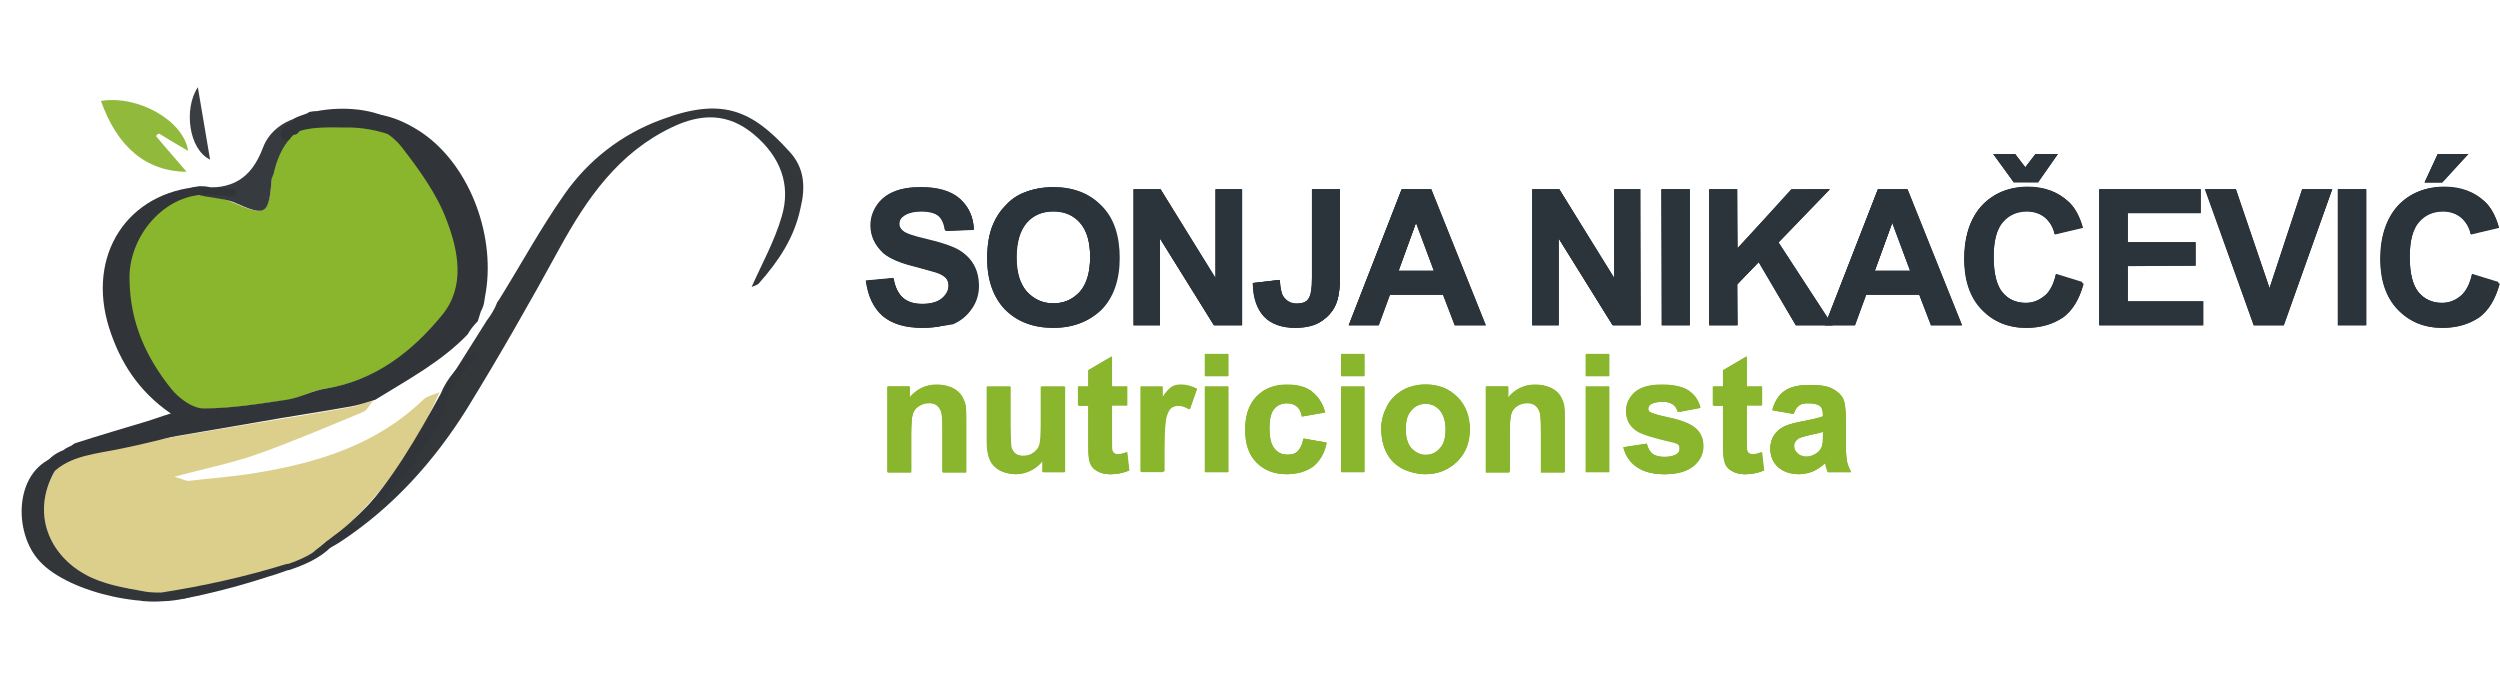 <?xml version="1.0" encoding="utf-8"?>
<!-- Generator: Adobe Illustrator 19.0.0, SVG Export Plug-In . SVG Version: 6.00 Build 0)  -->
<svg version="1.1" xmlns="http://www.w3.org/2000/svg" xmlns:xlink="http://www.w3.org/1999/xlink" x="0px" y="0px"
	 viewBox="0 0 490.3 133.4" style="enable-background:new 0 0 490.3 133.4;" xml:space="preserve">
<style type="text/css">
	.st0{fill:#89B62D;}
	.st1{fill:#DBCF8B;}
	.st2{fill:#313438;}
	.st3{fill:#33373A;}
	.st4{fill:#323639;}
	.st5{fill:#91BA3C;}
	.st6{fill:#373A3E;}
	.st7{fill:#3A3E42;}
	.st8{fill:#2B343B;}
</style>
<g id="Layer_1">
	<g>
		<path class="st0" d="M64,22.8c1,0,2,0,3,0c4.8,0.7,9.4,2.2,12.4,5.9c3.5,4.4,7,9.2,9,14.3c2.4,6.1,3.9,13.1-1,18.7
			c-6.1,7.2-13.6,12.9-23.5,14.5c-2.7,0.4-5.2,1.9-7.9,2.3c-5.6,0.8-11.2,1.7-16.8,1.7c-2.2,0-4.9-1.9-6.4-3.7
			c-5.2-6.3-8.4-13.2-8.6-21.7c-0.2-8,6.2-16,14.4-16.7c2.3,0.5,4.7,0.6,6.8,1.5c6.7,2.9,7.3,2.7,7.9-4.7c0-0.3,0.3-0.7,0.4-1
			C54.7,28,58,24.2,64,22.8z"/>
		<path class="st1" d="M38.9,116.9C38.9,116.9,39,116.9,38.9,116.9c6.3-2.9,13.3-4,19.7-6.2c0.1,0,0.3-0.1,0.4-0.1
			c0.7-0.7,1.4-1.5,2.3-2.1c11.4-8.1,19.4-18.9,24.9-31.6c-1,0.5-2.3,0.7-3.1,1.4c-9.3,9-20.9,12.5-33.2,14.5
			c-4.3,0.7-8.6,1-12.8,1.5c-0.6,0.1-1.3-0.4-2.9-0.8c5.9-1.6,11-2.6,15.9-4.3c7.1-2.5,14.1-5.5,21.1-8.4c0.8-0.3,1.3-1.5,2-2.2
			c-1.6,0.4-3.1,1-4.7,1.3c-6.1,1.1-12.3,2.1-18.4,3.1C38,85,25.7,87.1,13.4,89.2c-0.4,0.1-0.7,0-1.1,0c-0.2,0-0.4,0-0.6,0.1
			c-0.4,1.1-0.6,2.3-1.1,3.3c-4.5,8.3-0.8,16.3,6.2,20.1c3.4,1.9,7.7,2.6,11.6,3.3c3.3,0.6,6.7,0.5,10,0.7
			C38.6,116.8,38.8,116.9,38.9,116.9z"/>
		<path class="st2" d="M95.1,58.3c2.3-11.5-2.7-25.5-12.1-32.1c-4.8-3.3-10.2-5.1-16.1-3.1c4.6,0.7,9.1,2.1,12,5.9
			c3.4,4.4,6.8,9.1,8.7,14.2c2.3,6,3.7,13-0.9,18.6c-5.9,7.2-13.1,12.8-22.8,14.4c-2.6,0.4-5.1,1.8-7.7,2.2
			c-5.4,0.8-10.9,1.7-16.3,1.7c-2.1,0-4.7-1.9-6.2-3.7c-5-6.2-8.2-13.1-8.3-21.6c-0.2-7.9,6-15.9,14-16.6c0-0.5,0-1,0-1.6
			c-14.4,1-22.5,13.4-18,27.7c2.1,6.6,5.7,12.4,12.1,16.8c-2,0.6-3.3,1.1-4.6,1.5c-4.7,1.4-9.4,2.8-14.1,4.3
			c-0.9,0.3-1.4,1.5-2.2,2.2c0.4,0,0.7,0,1.1,0c12.3-2.1,24.5-4.2,36.8-6.3c6.1-1.1,12.3-2,18.4-3.1c1.6-0.3,3.1-0.8,4.7-1.3
			c6.3-3.9,12.9-7.4,18.1-12.8c0.5-0.9,1.2-1.8,2-2.6c0,0,0,0,0,0c0.2-0.6,0.4-1.3,0.6-1.9c0.4-0.7,0.6-1.4,0.7-2.1
			C95,58.7,95.1,58.5,95.1,58.3z"/>
		<path class="st3" d="M154.8,29.7c-7.4-8.2-13.3-10.7-25.2-6.2c-7.8,2.9-14.2,7.9-18.9,14.6c-4.7,6.7-8.6,13.9-12.9,20.8
			c-0.1,0.1-0.2,0.3-0.3,0.4c-0.5,1.4-1.3,2.6-2.2,3.8c0,0.1-0.1,0.2-0.1,0.2c-2.3,3.7-4.7,7.4-7,11.1c-0.3,0.5-0.6,1-0.9,1.5
			c0,0,0,0,0,0c-5.5,12.8-13.5,23.5-24.9,31.6c-0.8,0.6-1.5,1.4-2.3,2.1c0.2-0.1,0.5-0.2,0.7-0.2c2.1-1.1,4.3-2,6.2-3.3
			c10.1-6.7,18.1-15.6,24.5-25.8c6.4-10.4,12.5-21.1,18.4-31.9c5.3-9.6,11.4-18.4,21.8-23.4c5.8-2.8,11.1-2.9,16.2,1.4
			c5.1,4.3,7.3,9.8,5.4,16.1c-1.4,4.8-3.9,9.3-5.9,13.8c0.3-0.2,1.1-0.3,1.5-0.8c3.8-4.3,6.9-8.9,8.1-14.7
			C158,36.7,157.8,32.9,154.8,29.7z"/>
		<path class="st4" d="M11.7,89.3c-0.4,1.1-0.6,2.3-1.1,3.3c-4.5,8.3-0.8,16.3,6.2,20.1c3.4,1.9,7.7,2.6,11.6,3.3
			c3.3,0.6,6.7,0.5,10,0.7c-8.2,3.3-24.8-0.3-30.6-6.6C2.5,104.5,2.6,91.7,11.7,89.3z"/>
		<path class="st5" d="M30.6,26.7c1.9,2.3,3.9,4.5,6,7c-8-0.1-13.6-4.9-16.8-13.9c7.2-1.2,16.2,3.8,17.1,9.8
			c-2.1-1.2-3.9-2.3-5.7-3.4C30.9,26.3,30.7,26.5,30.6,26.7z"/>
		<path class="st6" d="M39.2,38.3c0-0.5,0-1,0-1.6c6.1,0.5,10-1.4,12.4-7.8c1.9-5.1,8.3-7.2,12.3-5.8c-5.8,1.4-9,5.2-10.2,10.9
			c-0.1,0.3-0.3,0.7-0.4,1c-0.6,7.3-1.1,7.5-7.6,4.6C43.7,38.9,41.3,38.8,39.2,38.3z"/>
		<path class="st7" d="M38.8,17.1c0.7,4.3,1.6,9.3,2.4,14.2C37,29.3,36,21.3,38.8,17.1z"/>
		<path class="st1" d="M86.3,76.9c0.3-0.5,0.6-1,0.9-1.5C86.9,75.9,86.6,76.4,86.3,76.9z"/>
		<path class="st2" d="M78.7,24.9c-0.2-0.1-0.4-0.2-0.6-0.2c-0.1-0.3-0.2-0.5-0.5-0.7c-3.9-2.7-10.3-3.2-15.5-2.2
			c-0.4,0-0.7,0-1.1,0.1c-0.3,0-0.6,0.2-0.7,0.3c-0.3,0.1-0.5,0.2-0.8,0.3c-0.6,0.2-1.2,0.4-1.7,0.7c-0.3,0.2-0.5,0.4-0.5,0.7
			c-1,0.4-1.8,1-2.2,2c-0.5,1.3,1.3,2.4,1.9,1.1c0.1-0.2,0.3-0.4,0.5-0.6c0.4,0.1,0.8-0.1,1.1-0.5c0.1-0.1,0.1-0.2,0.2-0.2
			c2.5-0.9,6.9-0.7,8.4-0.7c3.6-0.1,7.1,0.5,10.5,1.9C78.9,27.3,80,25.4,78.7,24.9z"/>
		<path class="st2" d="M45.6,37.1c-1.4-0.2-2.9-0.3-4.3-0.3c-0.1,0-0.1-0.1-0.2-0.1c-1.3-0.3-2.6-0.2-3.8,0.2
			c-0.7,0.3-0.7,1.5,0.2,1.4c2.7-0.2,5.4-0.1,8.2,0.2C46.5,38.6,46.5,37.2,45.6,37.1z"/>
		<path class="st2" d="M38,83c-5.7,1.7-11.4,3.1-17.2,4.2c-0.3,0.1-0.6,0.1-0.9,0.2c0.2-0.5-0.2-1.2-0.9-1c-2.3,0.4-4.8,0.5-6.6,1.9
			c-1.3,0.5-2.5,1.3-3.4,2.5c-0.3,0.4-0.2,0.9,0.2,1.1c0,0,0,0,0,0c-0.7,0.7,0.4,1.7,1,1C13.6,89.3,19,89,23.7,88
			c4.9-1,9.8-2.2,14.7-3.7C39.2,84.1,38.9,82.7,38,83z"/>
		<path class="st2" d="M68.7,102.9c-1.5,0.9-3,2-4.4,3.1c-0.1,0-0.2,0.1-0.3,0.2c-0.1,0.1-0.2,0.2-0.2,0.2c-0.2,0.2-0.4,0.3-0.6,0.5
			c-0.1,0.1-0.2,0.2-0.2,0.3c-1.8,1.5-4.1,2.6-6.5,3.4c-0.1,0-0.2,0-0.3,0c-8,2.5-16.2,4.3-24.5,5.6c0,0,0,0,0,0c-1.3,0-2.7,0-4,0
			c-0.9,0-0.9,1.4-0.1,1.4c0.1,0.2,0.3,0.3,0.6,0.3c2,0.1,4,0,6-0.3c0,0,0,0,0,0l0,0c0.1,0,0.1,0,0.2,0c0.3-0.1,0.5-0.3,0.5-0.6
			c0.1,0,0.2,0,0.4-0.1c0.1,0.3,0.4,0.5,0.8,0.5c5.7-1.1,11.3-2.6,16.8-4.4c1.1-0.3,2.2-0.7,3.3-1.1c0.1,0,0.3-0.1,0.4-0.1
			c0,0,0,0,0.1,0c3-1,6-2.3,8.2-4.5c1.5-1.2,3-2.3,4.6-3.3C70.2,103.7,69.5,102.4,68.7,102.9z"/>
		<path class="st2" d="M92.3,69.3c-2.2,2.5-4.6,4.7-5.8,7.8c-4.7,8.6-9.5,17-16.2,24.2c-0.6,0.7,0.4,1.7,1,1
			c1.1-1.2,2.2-2.5,3.2-3.7c0.2,0,0.3-0.1,0.5-0.2c2.8-3.2,5.5-6.6,7.8-10.2c1.9-2.9,4.5-6.3,4.8-9.8c0,0,0-0.1,0-0.1
			c0-0.1,0.1-0.2,0.1-0.3c0.1-0.3,0.2-0.5,0.4-0.8c0-0.1,0.1-0.2,0.1-0.3c1.2-2.5,3.3-4.5,5.2-6.6C93.9,69.6,92.9,68.6,92.3,69.3z"
			/>
	</g>
</g>
<g id="Layer_2">
	<g>
		<path class="st8" d="M180.9,64.3c-3.4,0-6-0.8-7.8-2.4c-1.8-1.6-2.9-3.9-3.3-6.8l0-0.1l5.4-0.5l0,0.1c0.3,1.7,1,3,1.9,3.8
			c0.9,0.8,2.2,1.2,3.8,1.2c1.7,0,3-0.4,3.8-1.1c0.8-0.7,1.3-1.5,1.3-2.5c0-0.6-0.2-1.1-0.5-1.5c-0.4-0.4-1-0.8-1.9-1.1
			c-0.6-0.2-2.1-0.6-4.3-1.2c-2.9-0.7-4.9-1.6-6.1-2.6c-1.6-1.5-2.5-3.3-2.5-5.4c0-1.4,0.4-2.7,1.2-3.9c0.8-1.2,1.9-2.1,3.4-2.7
			c1.4-0.6,3.2-0.9,5.3-0.9c3.3,0,5.9,0.7,7.6,2.2c1.7,1.5,2.6,3.5,2.7,5.9l0,0.1l-5.6,0.3l0-0.1c-0.2-1.3-0.7-2.3-1.4-2.9
			c-0.7-0.6-1.8-0.9-3.3-0.9c-1.5,0-2.7,0.3-3.6,0.9c-0.5,0.4-0.8,0.9-0.8,1.5c0,0.6,0.3,1.1,0.8,1.5c0.7,0.6,2.3,1.1,4.9,1.7
			c2.6,0.6,4.6,1.3,5.8,1.9c1.3,0.7,2.3,1.6,3,2.7c0.7,1.2,1.1,2.6,1.1,4.3c0,1.5-0.4,3-1.3,4.3c-0.9,1.3-2.1,2.3-3.6,3
			C185.1,64,183.2,64.3,180.9,64.3z"/>
		<path class="st8" d="M180.9,64.2c-3.3,0-5.9-0.8-7.7-2.3c-1.8-1.5-2.9-3.8-3.2-6.8l5.2-0.5c0.3,1.8,1,3,1.9,3.9
			c0.9,0.8,2.2,1.2,3.9,1.2c1.7,0,3-0.4,3.9-1.1c0.9-0.7,1.3-1.6,1.3-2.5c0-0.6-0.2-1.2-0.5-1.6c-0.4-0.4-1-0.8-1.9-1.1
			c-0.6-0.2-2.1-0.6-4.3-1.2c-2.9-0.7-4.9-1.6-6-2.6c-1.6-1.5-2.4-3.3-2.4-5.3c0-1.3,0.4-2.6,1.2-3.8c0.8-1.2,1.9-2.1,3.3-2.7
			c1.4-0.6,3.2-0.9,5.2-0.9c3.3,0,5.8,0.7,7.5,2.2c1.7,1.5,2.6,3.4,2.7,5.9l-5.4,0.3c-0.2-1.4-0.7-2.4-1.5-2.9
			c-0.7-0.6-1.9-0.9-3.4-0.9c-1.5,0-2.8,0.3-3.6,1c-0.6,0.4-0.8,1-0.8,1.6c0,0.6,0.3,1.2,0.8,1.6c0.7,0.6,2.3,1.2,4.9,1.8
			c2.6,0.6,4.5,1.3,5.8,1.9c1.2,0.7,2.2,1.6,2.9,2.7c0.7,1.1,1.1,2.6,1.1,4.2c0,1.5-0.4,3-1.3,4.3c-0.8,1.3-2,2.3-3.6,3
			C185.1,63.9,183.2,64.2,180.9,64.2z"/>
		<path class="st8" d="M180.9,64.3c-3.4,0-6-0.8-7.8-2.3c-1.8-1.6-2.9-3.9-3.2-6.8l0-0.1l5.4-0.5l0,0.1c0.3,1.7,0.9,3,1.9,3.8
			c0.9,0.8,2.2,1.2,3.8,1.2c1.7,0,3-0.4,3.8-1.1c0.8-0.7,1.3-1.5,1.3-2.5c0-0.6-0.2-1.1-0.5-1.5c-0.4-0.4-1-0.8-1.9-1.1
			c-0.6-0.2-2.1-0.6-4.3-1.2c-2.9-0.7-4.9-1.6-6.1-2.6c-1.6-1.5-2.5-3.3-2.5-5.4c0-1.4,0.4-2.7,1.2-3.8c0.8-1.2,1.9-2.1,3.4-2.7
			c1.4-0.6,3.2-0.9,5.3-0.9c3.3,0,5.9,0.7,7.6,2.2c1.7,1.5,2.6,3.5,2.7,5.9l0,0.1l-5.5,0.2l0-0.1c-0.2-1.3-0.7-2.3-1.4-2.9
			c-0.7-0.6-1.8-0.9-3.3-0.9c-1.5,0-2.7,0.3-3.6,0.9c-0.5,0.4-0.8,0.9-0.8,1.6c0,0.6,0.3,1.1,0.8,1.5c0.7,0.6,2.3,1.1,4.9,1.8
			c2.6,0.6,4.5,1.3,5.8,1.9c1.3,0.7,2.3,1.6,3,2.7c0.7,1.1,1.1,2.6,1.1,4.3c0,1.5-0.4,3-1.3,4.3c-0.9,1.3-2.1,2.3-3.6,3
			C185.1,63.9,183.2,64.3,180.9,64.3z"/>
		<path class="st8" d="M169.9,55.1l5.2-0.5c0.3,1.7,0.9,3,1.9,3.8c1,0.8,2.2,1.2,3.9,1.2c1.7,0,3-0.4,3.9-1.1
			c0.9-0.7,1.3-1.6,1.3-2.6c0-0.6-0.2-1.2-0.6-1.6c-0.4-0.4-1-0.8-1.9-1.1c-0.6-0.2-2.1-0.6-4.3-1.2c-2.9-0.7-4.9-1.6-6-2.6
			c-1.6-1.5-2.4-3.2-2.4-5.3c0-1.3,0.4-2.6,1.1-3.8c0.8-1.2,1.9-2.1,3.3-2.7c1.4-0.6,3.2-0.9,5.2-0.9c3.3,0,5.8,0.7,7.5,2.2
			c1.7,1.5,2.6,3.4,2.6,5.8l-5.3,0.2c-0.2-1.4-0.7-2.3-1.5-2.9c-0.8-0.6-1.9-0.9-3.4-0.9c-1.6,0-2.8,0.3-3.6,1
			c-0.6,0.4-0.8,1-0.8,1.6c0,0.6,0.3,1.2,0.8,1.6c0.7,0.6,2.3,1.2,4.9,1.8s4.5,1.2,5.8,1.9c1.2,0.7,2.2,1.6,2.9,2.7
			c0.7,1.1,1.1,2.5,1.1,4.2c0,1.5-0.4,2.9-1.3,4.3c-0.8,1.3-2,2.3-3.6,3c-1.5,0.6-3.5,1-5.8,1c-3.3,0-5.9-0.8-7.7-2.3
			C171.4,60.3,170.3,58,169.9,55.1z"/>
		<path class="st8" d="M206.6,64.3c-4,0-7.1-1.2-9.5-3.6c-2.3-2.4-3.5-5.8-3.5-10c0-2.7,0.4-5,1.2-6.8c0.6-1.4,1.4-2.6,2.5-3.7
			c1-1.1,2.2-1.9,3.5-2.4c1.7-0.7,3.6-1.1,5.8-1.1c3.9,0,7.1,1.2,9.5,3.7c2.4,2.4,3.5,5.9,3.5,10.2c0,4.3-1.2,7.7-3.5,10.1
			C213.7,63,210.5,64.3,206.6,64.3z M206.6,41.5c-2.2,0-3.9,0.7-5.2,2.2c-1.3,1.5-2,3.8-2,6.8c0,3,0.7,5.2,2,6.7
			c1.4,1.5,3.1,2.3,5.2,2.3s3.8-0.8,5.2-2.3c1.3-1.5,2-3.8,2-6.8c0-3-0.7-5.2-2-6.7C210.5,42.2,208.7,41.5,206.6,41.5z"/>
		<path class="st8" d="M206.6,64.2c-3.9,0-7.1-1.2-9.4-3.6c-2.3-2.4-3.5-5.7-3.5-9.9c0-2.7,0.4-5,1.2-6.8c0.6-1.3,1.4-2.6,2.5-3.6
			c1-1.1,2.2-1.9,3.4-2.4c1.6-0.7,3.6-1,5.7-1c3.9,0,7,1.2,9.4,3.6c2.3,2.4,3.5,5.8,3.5,10.1c0,4.3-1.2,7.6-3.5,10
			C213.6,63,210.5,64.2,206.6,64.2z M206.6,41.4c-2.2,0-4,0.8-5.3,2.3c-1.3,1.5-2,3.8-2,6.8c0,3,0.7,5.3,2.1,6.8
			c1.4,1.5,3.1,2.3,5.3,2.3c2.1,0,3.9-0.8,5.2-2.3c1.4-1.5,2-3.8,2-6.9c0-3-0.7-5.3-2-6.8C210.5,42.1,208.8,41.4,206.6,41.4z"/>
		<path class="st8" d="M206.6,64.3c-3.9,0-7.1-1.2-9.5-3.6c-2.3-2.4-3.5-5.8-3.5-10c0-2.7,0.4-5,1.2-6.8c0.6-1.4,1.4-2.6,2.5-3.7
			c1-1.1,2.2-1.9,3.5-2.4c1.7-0.7,3.6-1.1,5.7-1.1c3.9,0,7.1,1.2,9.4,3.7c2.4,2.4,3.5,5.9,3.5,10.2c0,4.3-1.2,7.7-3.5,10.1
			C213.7,63,210.5,64.3,206.6,64.3z M206.6,41.4c-2.2,0-3.9,0.8-5.3,2.2c-1.3,1.5-2,3.8-2,6.8c0,3,0.7,5.2,2.1,6.8
			c1.4,1.5,3.1,2.3,5.2,2.3c2.1,0,3.8-0.8,5.2-2.3c1.3-1.5,2-3.8,2-6.8c0-3-0.7-5.3-2-6.7C210.5,42.2,208.7,41.4,206.6,41.4z"/>
		<path class="st8" d="M193.7,50.6c0-2.7,0.4-5,1.2-6.8c0.6-1.3,1.4-2.6,2.5-3.6c1-1.1,2.2-1.9,3.4-2.4c1.6-0.7,3.6-1,5.7-1
			c3.9,0,7,1.2,9.4,3.6s3.5,5.8,3.5,10.1c0,4.3-1.2,7.6-3.5,10c-2.3,2.4-5.4,3.6-9.3,3.6c-3.9,0-7.1-1.2-9.4-3.6
			C194.9,58.1,193.7,54.8,193.7,50.6z M199.2,50.4c0,3,0.7,5.3,2.1,6.8c1.4,1.5,3.1,2.3,5.3,2.3c2.1,0,3.9-0.8,5.2-2.3
			c1.4-1.5,2-3.8,2-6.9c0-3-0.7-5.3-2-6.8c-1.3-1.5-3.1-2.2-5.3-2.2c-2.2,0-4,0.8-5.3,2.3C199.9,45.1,199.2,47.4,199.2,50.4z"/>
		<polygon class="st8" points="222.3,37.1 227.6,37.1 238.4,54.5 238.4,37.1 243.6,37.1 243.6,63.8 238.1,63.8 227.5,46.8 
			227.5,63.8 222.3,63.8 		"/>
		<polygon class="st8" points="238.1,63.7 227.4,46.4 227.4,63.7 222.4,63.7 222.4,37.2 227.6,37.2 238.5,54.9 238.5,37.2 
			243.5,37.2 243.5,63.7 		"/>
		<polygon class="st8" points="238.1,63.8 227.5,46.8 227.5,63.8 222.3,63.8 222.3,37.1 227.6,37.1 238.4,54.6 238.4,37.1 
			243.6,37.1 243.6,63.8 		"/>
		<path class="st8" d="M222.4,63.7V37.2h5.2l10.8,17.7V37.2h5v26.5h-5.4l-10.7-17.3v17.3H222.4z"/>
		<path class="st8" d="M254,64.3c-2.6,0-4.7-0.8-6.1-2.2c-1.4-1.5-2.2-3.7-2.2-6.5l0-0.1l5.3-0.6l0,0.1c0.1,1.5,0.3,2.6,0.7,3.2
			c0.6,0.9,1.4,1.4,2.5,1.4c1.1,0,2-0.3,2.4-1c0.5-0.7,0.7-2.1,0.7-4.2V37.1l5.5,0l0,16.9c0,2.2-0.2,3.9-0.6,5.1
			c-0.5,1.6-1.5,2.8-2.9,3.8C258.1,63.8,256.3,64.3,254,64.3z"/>
		<path class="st8" d="M254,64.2c-2.6,0-4.6-0.7-6-2.2c-1.4-1.5-2.1-3.6-2.1-6.5l5.1-0.6c0.1,1.5,0.3,2.6,0.7,3.2
			c0.6,0.9,1.5,1.4,2.6,1.4c1.2,0,2-0.3,2.5-1c0.5-0.7,0.7-2.1,0.7-4.2V37.2l5.3,0l0,16.8c0,2.2-0.2,3.9-0.6,5.1
			c-0.5,1.5-1.5,2.8-2.8,3.7C258.1,63.7,256.3,64.2,254,64.2z"/>
		<path class="st8" d="M254,64.3c-2.6,0-4.7-0.7-6.1-2.2c-1.4-1.5-2.1-3.7-2.2-6.5l0-0.1l5.2-0.6l0,0.1c0.1,1.5,0.3,2.6,0.7,3.2
			c0.6,0.9,1.4,1.4,2.6,1.4c1.2,0,2-0.3,2.4-1c0.5-0.7,0.7-2.1,0.7-4.2V37.1h5.5V54c0,2.2-0.2,3.9-0.6,5.1c-0.5,1.6-1.5,2.8-2.9,3.8
			C258.1,63.8,256.3,64.3,254,64.3z"/>
		<path class="st8" d="M257.5,37.2h5.3V54c0,2.2-0.2,3.9-0.6,5.1c-0.5,1.5-1.5,2.8-2.8,3.7c-1.4,0.9-3.2,1.4-5.4,1.4
			c-2.6,0-4.6-0.7-6-2.2c-1.4-1.5-2.1-3.6-2.1-6.4l5-0.6c0.1,1.5,0.3,2.6,0.7,3.2c0.6,1,1.5,1.4,2.6,1.4c1.2,0,2-0.3,2.5-1
			c0.5-0.7,0.7-2.1,0.7-4.2V37.2z"/>
		<path class="st8" d="M274.9,37.1l5.8,0l10.7,26.7h-6.1l-2.3-6l-10.4,0l-2.2,6l-5.9,0L274.9,37.1z M274.3,53.1l6.9,0l-3.5-9.4
			L274.3,53.1z"/>
		<path class="st8" d="M285.4,63.7l-2.3-6l-10.6,0l-2.2,6l-5.7,0l10.3-26.5l5.7,0l10.6,26.5H285.4z M274.2,53.2l7.2,0l-3.6-9.8
			L274.2,53.2z"/>
		<path class="st8" d="M285.3,63.8l-2.3-6h-10.4l-2.2,6h-5.9l10.4-26.7h5.8l10.7,26.7H285.3z M281.2,53.1l-3.5-9.4l-3.4,9.4H281.2z"
			/>
		<path class="st8" d="M291.2,63.7h-5.8l-2.3-6h-10.6l-2.2,6h-5.7l10.3-26.5h5.7L291.2,63.7z M281.4,53.2l-3.6-9.8l-3.6,9.8H281.4z"
			/>
		<polygon class="st8" points="300.5,37.1 305.8,37.1 316.6,54.5 316.6,37.1 321.7,37.1 321.8,63.8 316.3,63.8 305.7,46.8 
			305.7,63.8 300.5,63.8 		"/>
		<polygon class="st8" points="316.3,63.7 305.6,46.4 305.6,63.7 300.6,63.7 300.6,37.2 305.8,37.2 316.7,54.9 316.7,37.2 
			321.6,37.2 321.7,63.7 		"/>
		<polygon class="st8" points="316.3,63.8 305.7,46.8 305.7,63.8 300.5,63.8 300.5,37.1 305.8,37.1 316.6,54.6 316.6,37.1 
			321.7,37.1 321.7,63.8 		"/>
		<path class="st8" d="M300.6,63.7V37.2h5.2l10.8,17.7V37.2h5v26.5h-5.4l-10.7-17.3v17.3H300.6z"/>
		<polygon class="st8" points="325.9,63.8 325.8,37.1 331.4,37.1 331.4,63.8 		"/>
		<polygon class="st8" points="326,63.7 325.9,37.2 331.3,37.2 331.3,63.7 		"/>
		<rect x="325.9" y="37.1" class="st8" width="5.5" height="26.7"/>
		<path class="st8" d="M326,63.7V37.2h5.3v26.5H326z"/>
		<polygon class="st8" points="335.2,37.1 340.7,37.1 340.8,48.7 351.3,37.1 358.9,37.1 348.8,47.6 359.4,63.8 352.2,63.8 
			344.9,51.4 340.7,55.8 340.8,63.8 335.2,63.8 		"/>
		<polygon class="st8" points="352.2,63.7 345,51.3 340.6,55.7 340.7,63.7 335.3,63.7 335.3,37.2 340.6,37.2 340.7,49 351.4,37.2 
			358.6,37.2 348.7,47.5 359.2,63.7 		"/>
		<polygon class="st8" points="352.2,63.8 344.9,51.4 340.7,55.8 340.7,63.8 335.2,63.8 335.2,37.1 340.7,37.1 340.7,48.7 
			351.4,37.2 358.9,37.1 348.8,47.5 359.4,63.8 		"/>
		<path class="st8" d="M335.3,63.7V37.2h5.3V49l10.8-11.8h7.2l-10,10.3l10.5,16.2h-6.9L345,51.3l-4.3,4.4v8H335.3z"/>
		<path class="st8" d="M368.3,37.1l5.8,0l10.7,26.7h-6.1l-2.3-6l-10.4,0l-2.2,6l-5.9,0L368.3,37.1z M367.7,53.1l6.9,0l-3.5-9.4
			L367.7,53.1z"/>
		<path class="st8" d="M378.8,63.7l-2.3-6l-10.6,0l-2.2,6l-5.7,0l10.3-26.5l5.7,0l10.6,26.5H378.8z M367.6,53.2l7.2,0l-3.6-9.8
			L367.6,53.2z"/>
		<path class="st8" d="M378.7,63.8l-2.3-6H366l-2.2,6h-5.9l10.4-26.7h5.8l10.7,26.7H378.7z M374.6,53.1l-3.5-9.4l-3.4,9.4H374.6z"/>
		<path class="st8" d="M384.6,63.7h-5.8l-2.3-6h-10.6l-2.2,6h-5.7l10.3-26.5h5.7L384.6,63.7z M374.8,53.2l-3.6-9.8l-3.6,9.8H374.8z"
			/>
		<path class="st8" d="M397.4,64.3c-3.5,0-6.5-1.2-8.8-3.6c-2.3-2.4-3.4-5.8-3.4-9.9c0-4.4,1.2-7.9,3.4-10.4
			c2.3-2.5,5.3-3.7,9.1-3.7c3.3,0,5.9,1,8,2.9c1.2,1.1,2.1,2.8,2.7,4.9l0,0.1l-5.5,1.3l0-0.1c-0.3-1.4-1-2.4-1.9-3.2
			c-1-0.8-2.2-1.2-3.5-1.2c-1.9,0-3.5,0.7-4.7,2.1c-1.2,1.4-1.8,3.7-1.8,6.8c0,3.3,0.6,5.7,1.8,7.1c1.2,1.4,2.7,2.1,4.6,2.1
			c1.4,0,2.6-0.4,3.6-1.3c1-0.9,1.7-2.3,2.2-4.2l0-0.1l5.4,1.7l0,0.1c-0.8,2.9-2.1,5.1-4,6.5C402.7,63.6,400.3,64.3,397.4,64.3z
			 M394.9,35.7l-4-5.5l4.3,0l2,2.6l2-2.6l4.4,0l-3.9,5.6H394.9z"/>
		<path class="st8" d="M397.4,64.2c-3.5,0-6.4-1.2-8.7-3.6c-2.3-2.4-3.4-5.7-3.4-9.9c0-4.4,1.2-7.9,3.4-10.3c2.3-2.4,5.3-3.7,9-3.7
			c3.2,0,5.9,1,7.9,2.9c1.2,1.1,2.1,2.8,2.7,4.9l-5.3,1.3c-0.3-1.4-1-2.5-2-3.3c-1-0.8-2.2-1.2-3.6-1.2c-1.9,0-3.6,0.7-4.8,2.1
			c-1.2,1.4-1.8,3.7-1.8,6.8c0,3.3,0.6,5.7,1.8,7.1c1.2,1.4,2.8,2.1,4.7,2.1c1.4,0,2.6-0.5,3.7-1.4c1-0.9,1.8-2.3,2.2-4.3l5.2,1.6
			c-0.8,2.9-2.1,5.1-4,6.5C402.6,63.5,400.2,64.2,397.4,64.2z M394.9,35.6l-3.8-5.3l4.1,0l2,2.7l2.1-2.7l4.1,0l-3.7,5.4H394.9z"/>
		<path class="st8" d="M397.4,64.3c-3.5,0-6.5-1.2-8.7-3.6c-2.3-2.4-3.4-5.8-3.4-9.9c0-4.4,1.2-7.9,3.4-10.3
			c2.3-2.4,5.3-3.7,9.1-3.7c3.3,0,5.9,1,8,2.9c1.2,1.1,2.1,2.8,2.7,4.9l0,0.1l-5.5,1.3l0-0.1c-0.3-1.3-1-2.4-1.9-3.2
			c-1-0.8-2.2-1.2-3.6-1.2c-1.9,0-3.5,0.7-4.7,2.1c-1.2,1.4-1.8,3.7-1.8,6.8c0,3.3,0.6,5.7,1.8,7.1c1.2,1.4,2.7,2.1,4.6,2.1
			c1.4,0,2.6-0.4,3.6-1.3c1-0.9,1.7-2.3,2.2-4.2l0-0.1l5.4,1.7l0,0.1c-0.8,2.9-2.1,5.1-4,6.5C402.7,63.5,400.3,64.3,397.4,64.3z
			 M394.9,35.7l-4-5.5h4.3l2,2.6l2-2.6l4.4,0l-3.9,5.5H394.9z"/>
		<path class="st8" d="M403.2,54l5.2,1.6c-0.8,2.9-2.1,5-4,6.4c-1.8,1.4-4.2,2.1-7,2.1c-3.5,0-6.4-1.2-8.7-3.6
			c-2.3-2.4-3.4-5.7-3.4-9.9c0-4.4,1.1-7.8,3.4-10.3c2.3-2.4,5.3-3.7,9-3.7c3.2,0,5.9,1,7.9,2.9c1.2,1.1,2.1,2.8,2.7,4.9l-5.3,1.3
			c-0.3-1.4-1-2.5-2-3.3c-1-0.8-2.2-1.2-3.6-1.2c-2,0-3.6,0.7-4.8,2.1c-1.2,1.4-1.8,3.7-1.8,6.8c0,3.3,0.6,5.7,1.8,7.2
			c1.2,1.4,2.8,2.1,4.7,2.1c1.4,0,2.6-0.5,3.7-1.4C402.1,57.3,402.8,55.9,403.2,54z M391.1,30.3h4.1l2,2.7l2.1-2.7h4.1l-3.7,5.3
			h-4.7L391.1,30.3z"/>
		<polygon class="st8" points="411.7,63.8 411.7,37.1 431.6,37.1 431.6,41.8 417.3,41.8 417.3,47.5 430.6,47.5 430.6,52.1 
			417.3,52.2 417.3,59.1 432.1,59.1 432.1,63.8 		"/>
		<polygon class="st8" points="411.8,63.7 411.8,37.2 431.5,37.2 431.5,41.7 417.2,41.7 417.2,47.6 430.5,47.6 430.5,52 417.2,52.1 
			417.2,59.2 432,59.2 432,63.7 		"/>
		<polygon class="st8" points="411.7,63.8 411.7,37.1 431.6,37.1 431.6,41.8 417.3,41.8 417.3,47.5 430.6,47.5 430.6,52.1 
			417.3,52.1 417.3,59.1 432.1,59.1 432.1,63.8 		"/>
		<path class="st8" d="M411.8,63.7V37.2h19.6v4.5h-14.3v5.9h13.3V52h-13.3v7.2H432v4.5H411.8z"/>
		<polygon class="st8" points="442,63.8 432.4,37.1 438.5,37.1 445.1,56.5 451.5,37.1 457.4,37.1 447.9,63.8 		"/>
		<polygon class="st8" points="442.1,63.7 432.6,37.2 438.4,37.2 445.1,56.8 451.6,37.2 457.3,37.2 447.8,63.7 		"/>
		<polygon class="st8" points="442,63.8 432.5,37.1 438.5,37.1 445.1,56.5 451.5,37.1 457.4,37.1 447.9,63.8 		"/>
		<path class="st8" d="M442.1,63.7l-9.5-26.5h5.8l6.7,19.6l6.5-19.6h5.7l-9.5,26.5H442.1z"/>
		<polygon class="st8" points="458.5,63.8 458.5,37.1 464.1,37.1 464.1,63.8 		"/>
		<polygon class="st8" points="458.6,63.7 458.6,37.2 464,37.2 464,63.7 		"/>
		<rect x="458.5" y="37.1" class="st8" width="5.5" height="26.7"/>
		<path class="st8" d="M458.6,63.7V37.2h5.3v26.5H458.6z"/>
		<path class="st8" d="M479,64.3c-3.5,0-6.5-1.2-8.8-3.6c-2.3-2.4-3.4-5.8-3.4-9.9c0-4.4,1.2-7.9,3.4-10.4c2.3-2.5,5.3-3.7,9.1-3.7
			c3.3,0,5.9,1,8,2.9c1.2,1.1,2.1,2.8,2.7,4.9l0,0.1l-5.5,1.3l0-0.1c-0.3-1.4-1-2.4-1.9-3.2c-1-0.8-2.2-1.2-3.5-1.2
			c-1.9,0-3.5,0.7-4.7,2.1c-1.2,1.4-1.8,3.7-1.8,6.8c0,3.3,0.6,5.7,1.8,7.1c1.2,1.4,2.7,2.1,4.6,2.1c1.4,0,2.6-0.4,3.6-1.3
			c1-0.9,1.7-2.3,2.2-4.2l0-0.1l5.4,1.7l0,0.1c-0.8,2.9-2.1,5.1-4,6.5C484.3,63.6,481.9,64.3,479,64.3z M475.5,35.8l2.6-5.6l6,0
			l-5.1,5.6H475.5z"/>
		<path class="st8" d="M479,64.2c-3.5,0-6.4-1.2-8.7-3.6c-2.3-2.4-3.4-5.7-3.4-9.9c0-4.4,1.2-7.9,3.4-10.3c2.3-2.4,5.3-3.7,9-3.7
			c3.2,0,5.9,1,7.9,2.9c1.2,1.1,2.1,2.8,2.7,4.9l-5.3,1.3c-0.3-1.4-1-2.5-2-3.3c-1-0.8-2.2-1.2-3.6-1.2c-1.9,0-3.6,0.7-4.8,2.1
			c-1.2,1.4-1.8,3.7-1.8,6.8c0,3.3,0.6,5.7,1.8,7.1c1.2,1.4,2.8,2.1,4.7,2.1c1.4,0,2.6-0.5,3.7-1.4c1-0.9,1.8-2.3,2.2-4.3l5.2,1.6
			c-0.8,2.9-2.1,5.1-4,6.5C484.2,63.5,481.9,64.2,479,64.2z M475.6,35.7l2.5-5.4l5.7,0l-5,5.4H475.6z"/>
		<path class="st8" d="M479,64.3c-3.5,0-6.5-1.2-8.7-3.6c-2.3-2.4-3.4-5.8-3.4-9.9c0-4.4,1.2-7.9,3.4-10.3c2.3-2.4,5.3-3.7,9.1-3.7
			c3.3,0,5.9,1,8,2.9c1.2,1.1,2.1,2.8,2.7,4.9l0,0.1l-5.5,1.3l0-0.1c-0.3-1.3-1-2.4-1.9-3.2c-1-0.8-2.2-1.2-3.6-1.2
			c-1.9,0-3.5,0.7-4.7,2.1c-1.2,1.4-1.8,3.7-1.8,6.8c0,3.3,0.6,5.7,1.8,7.1c1.2,1.4,2.7,2.1,4.6,2.1c1.4,0,2.6-0.4,3.6-1.3
			c1-0.9,1.7-2.3,2.2-4.2l0-0.1l5.4,1.7l0,0.1c-0.8,2.9-2.1,5.1-4,6.5C484.3,63.5,481.9,64.3,479,64.3z M475.5,35.8l2.6-5.6h6
			l-5.2,5.6H475.5z"/>
		<path class="st8" d="M484.9,54l5.2,1.6c-0.8,2.9-2.1,5-4,6.4c-1.8,1.4-4.2,2.1-7,2.1c-3.5,0-6.4-1.2-8.7-3.6
			c-2.3-2.4-3.4-5.7-3.4-9.9c0-4.4,1.1-7.8,3.4-10.3c2.3-2.4,5.3-3.7,9-3.7c3.2,0,5.9,1,7.9,2.9c1.2,1.1,2.1,2.8,2.7,4.9l-5.3,1.3
			c-0.3-1.4-1-2.5-2-3.3c-1-0.8-2.2-1.2-3.6-1.2c-2,0-3.6,0.7-4.8,2.1c-1.2,1.4-1.8,3.7-1.8,6.8c0,3.3,0.6,5.7,1.8,7.2
			c1.2,1.4,2.8,2.1,4.7,2.1c1.4,0,2.6-0.5,3.7-1.4C483.7,57.3,484.4,55.9,484.9,54z M475.6,35.7l2.5-5.4h5.7l-5,5.4H475.6z"/>
	</g>
</g>
<g id="Layer_3">
	<g>
		<path class="st0" d="M174.1,75.8l4.3,0l0,2.3c1.4-1.8,3.2-2.6,5.4-2.6c1,0,1.9,0.2,2.7,0.5c0.8,0.4,1.4,0.8,1.9,1.4
			c0.4,0.6,0.7,1.2,0.9,1.9c0.2,0.7,0.2,1.7,0.2,3v10.4h-4.6l0-8.6c0-1.8-0.1-2.9-0.3-3.4c-0.2-0.5-0.5-0.9-0.9-1.2
			c-0.4-0.3-0.9-0.4-1.5-0.4c-0.7,0-1.4,0.2-2,0.6c-0.6,0.4-1,0.9-1.2,1.6c-0.2,0.7-0.3,1.9-0.3,3.8v7.6l-4.6,0L174.1,75.8z"/>
		<path class="st0" d="M184.9,92.5l0-8.5c0-1.8-0.1-2.9-0.3-3.5c-0.2-0.5-0.5-0.9-0.9-1.2c-0.4-0.3-0.9-0.4-1.5-0.4
			c-0.8,0-1.4,0.2-2,0.6s-1,1-1.2,1.6c-0.2,0.7-0.3,2-0.3,3.8v7.5l-4.4,0l0-16.6l4.1,0l0,2.5c1.4-1.9,3.3-2.8,5.4-2.8
			c1,0,1.9,0.2,2.7,0.5c0.8,0.3,1.4,0.8,1.8,1.3c0.4,0.5,0.7,1.2,0.9,1.9c0.2,0.7,0.2,1.7,0.2,3v10.3H184.9z"/>
		<path class="st0" d="M184.8,92.6V84c0-1.8-0.1-2.9-0.3-3.4c-0.2-0.5-0.5-0.9-0.9-1.2c-0.4-0.3-0.9-0.4-1.5-0.4
			c-0.7,0-1.4,0.2-2,0.6c-0.6,0.4-1,0.9-1.2,1.6c-0.2,0.7-0.3,1.9-0.3,3.8v7.6h-4.6V75.8h4.3V78c1.4-1.7,3.2-2.6,5.4-2.6
			c1,0,1.9,0.2,2.7,0.5c0.8,0.4,1.4,0.8,1.9,1.4c0.4,0.6,0.7,1.2,0.9,1.9c0.2,0.7,0.2,1.7,0.2,3v10.4H184.8z"/>
		<path class="st0" d="M189.3,92.5h-4.4V84c0-1.8-0.1-3-0.3-3.5c-0.2-0.5-0.5-0.9-0.9-1.2c-0.4-0.3-0.9-0.4-1.5-0.4
			c-0.8,0-1.4,0.2-2,0.6c-0.6,0.4-1,1-1.2,1.7c-0.2,0.7-0.3,2-0.3,3.8v7.5h-4.4V75.9h4.1v2.4c1.4-1.9,3.3-2.8,5.5-2.8
			c1,0,1.9,0.2,2.7,0.5c0.8,0.3,1.4,0.8,1.8,1.3c0.4,0.5,0.7,1.2,0.9,1.8c0.2,0.7,0.2,1.7,0.2,3V92.5z"/>
		<path class="st0" d="M199.2,93c-1.1,0-2.2-0.3-3.1-0.7c-0.9-0.5-1.6-1.2-2-2.1c-0.4-0.9-0.6-2.1-0.6-3.7V75.8l4.6,0l0,7.7
			c0,2.3,0.1,3.7,0.2,4.3c0.2,0.5,0.4,0.9,0.8,1.2c0.4,0.3,0.9,0.4,1.6,0.4c0.7,0,1.4-0.2,1.9-0.6c0.6-0.4,1-0.9,1.2-1.5
			c0.2-0.6,0.3-2.1,0.3-4.4v-7.1l4.6,0l0,16.8l-4.3,0l0-2.3c-0.6,0.8-1.3,1.4-2.2,1.9C201.4,92.7,200.3,93,199.2,93z"/>
		<path class="st0" d="M199.2,92.9c-1.1,0-2.1-0.2-3-0.7c-0.9-0.5-1.5-1.2-1.9-2.1c-0.4-0.9-0.6-2.1-0.6-3.7V75.9l4.4,0l0,7.6
			c0,2.3,0.1,3.8,0.2,4.3c0.2,0.5,0.5,0.9,0.9,1.2c0.4,0.3,1,0.5,1.6,0.5c0.7,0,1.4-0.2,2-0.6c0.6-0.4,1-0.9,1.2-1.5
			c0.2-0.6,0.3-2.1,0.3-4.5v-7l4.4,0l0,16.6l-4.1,0l0-2.5c-0.6,0.9-1.4,1.6-2.4,2.1C201.3,92.6,200.3,92.9,199.2,92.9z"/>
		<path class="st0" d="M199.2,93c-1.1,0-2.2-0.3-3-0.7c-0.9-0.5-1.6-1.2-2-2.1c-0.4-0.9-0.6-2.1-0.6-3.7V75.8h4.6v7.7
			c0,2.3,0.1,3.7,0.2,4.3c0.2,0.5,0.4,0.9,0.8,1.2c0.4,0.3,0.9,0.4,1.6,0.4c0.7,0,1.4-0.2,2-0.6c0.6-0.4,1-0.9,1.2-1.5
			c0.2-0.6,0.3-2.1,0.3-4.4v-7.1h4.6v16.8h-4.3v-2.3c-0.6,0.8-1.3,1.4-2.2,1.9C201.4,92.7,200.3,93,199.2,93z"/>
		<path class="st0" d="M204.7,92.5V90c-0.6,0.9-1.4,1.6-2.4,2.1s-2,0.8-3.1,0.8c-1.1,0-2.1-0.2-3-0.7c-0.9-0.5-1.5-1.2-1.9-2.1
			c-0.4-0.9-0.6-2.1-0.6-3.7V75.9h4.4v7.6c0,2.3,0.1,3.8,0.2,4.3c0.2,0.5,0.5,0.9,0.9,1.3c0.4,0.3,1,0.5,1.6,0.5
			c0.8,0,1.4-0.2,2-0.6c0.6-0.4,1-0.9,1.2-1.5s0.3-2.1,0.3-4.5v-7h4.4v16.6H204.7z"/>
		<path class="st0" d="M217.8,93c-0.8,0-1.5-0.1-2.2-0.4c-0.7-0.3-1.1-0.6-1.5-1.1c-0.3-0.4-0.5-1-0.6-1.8c-0.1-0.5-0.1-1.6-0.1-3.1
			v-7.1l-2,0l0-3.7l2,0l0-3.2l4.6-2.7l0,5.9l3,0l0,3.7l-3,0l0,6.6c0,1.7,0,2.2,0.1,2.3c0,0.2,0.2,0.4,0.3,0.5
			c0.2,0.1,0.4,0.2,0.7,0.2c0.4,0,1-0.1,1.7-0.4l0.1,0l0.4,3.6l-0.1,0C220.3,92.8,219.1,93,217.8,93z"/>
		<path class="st0" d="M217.8,92.9c-0.8,0-1.5-0.1-2.1-0.4c-0.6-0.3-1.1-0.6-1.4-1c-0.3-0.4-0.5-1-0.6-1.7c-0.1-0.5-0.1-1.5-0.1-3.1
			v-7.2l-2,0l0-3.5l2,0l0-3.3l4.4-2.6l0,5.9l3,0l0,3.5l-3,0l0,6.7c0,1.3,0,2.1,0.1,2.4c0.1,0.2,0.2,0.4,0.4,0.5
			c0.2,0.1,0.4,0.2,0.7,0.2c0.4,0,1-0.1,1.8-0.4l0.4,3.4C220.3,92.7,219.1,92.9,217.8,92.9z"/>
		<path class="st0" d="M217.8,93c-0.8,0-1.5-0.1-2.2-0.4c-0.6-0.3-1.1-0.6-1.4-1.1c-0.3-0.4-0.5-1-0.6-1.8c-0.1-0.5-0.1-1.6-0.1-3.1
			v-7.1h-2v-3.7h2v-3.2l4.6-2.7v5.9h3v3.7h-3v6.6c0,1.3,0,2.1,0.1,2.3c0.1,0.2,0.2,0.4,0.4,0.5c0.2,0.1,0.4,0.2,0.7,0.2
			c0.4,0,1-0.1,1.7-0.4l0.1,0l0.4,3.6l-0.1,0C220.3,92.7,219.1,93,217.8,93z"/>
		<path class="st0" d="M220.9,75.9v3.5h-3v6.7c0,1.4,0,2.1,0.1,2.4c0.1,0.2,0.2,0.4,0.4,0.6c0.2,0.1,0.5,0.2,0.7,0.2
			c0.4,0,1-0.1,1.8-0.4l0.4,3.4c-1,0.4-2.2,0.7-3.5,0.7c-0.8,0-1.5-0.1-2.1-0.4c-0.6-0.3-1.1-0.6-1.4-1s-0.5-1-0.6-1.7
			c-0.1-0.5-0.1-1.5-0.1-3.1v-7.2h-2v-3.5h2v-3.3l4.4-2.6v5.9H220.9z"/>
		<path class="st0" d="M223.7,92.6l0-16.8l4.3,0l0,2.1c0.6-0.9,1.2-1.6,1.7-2c0.6-0.4,1.2-0.5,2-0.5c1,0,2,0.3,3,0.8l0.1,0l-1.4,4
			l-0.1-0.1c-0.8-0.5-1.4-0.7-2-0.7c-0.6,0-1.1,0.2-1.5,0.5c-0.4,0.3-0.7,0.9-1,1.8c-0.2,0.9-0.4,2.7-0.4,5.5v5.2H223.7z"/>
		<path class="st0" d="M223.8,92.5l0-16.6l4.1,0l0,2.4c0.7-1.1,1.3-1.9,1.9-2.2c0.6-0.4,1.2-0.5,1.9-0.5c1,0,2,0.3,2.9,0.8l-1.4,3.9
			c-0.8-0.5-1.5-0.7-2.1-0.7c-0.6,0-1.1,0.2-1.6,0.5c-0.4,0.3-0.8,0.9-1,1.8c-0.2,0.9-0.4,2.7-0.4,5.6v5.1H223.8z"/>
		<path class="st0" d="M223.7,92.6V75.8h4.3v2.1c0.6-1,1.2-1.6,1.7-1.9c0.6-0.4,1.2-0.5,2-0.5c1,0,2,0.3,2.9,0.8l0.1,0l-1.4,4
			l-0.1-0.1c-0.7-0.5-1.4-0.7-2-0.7c-0.6,0-1.1,0.2-1.5,0.5c-0.4,0.3-0.7,0.9-1,1.8c-0.2,0.9-0.4,2.7-0.4,5.5v5.2H223.7z"/>
		<path class="st0" d="M228.2,92.5h-4.4V75.9h4.1v2.4c0.7-1.1,1.3-1.8,1.9-2.2c0.6-0.4,1.2-0.5,1.9-0.5c1,0,2,0.3,2.9,0.8l-1.4,3.8
			c-0.7-0.5-1.4-0.7-2.1-0.7c-0.6,0-1.1,0.2-1.6,0.5c-0.4,0.3-0.8,1-1,1.8c-0.2,0.9-0.4,2.7-0.4,5.6V92.5z"/>
		<path class="st0" d="M236.3,92.6l0-16.8l4.6,0l0,16.8H236.3z M236.3,73.8l0-4.3l4.6,0l0,4.3H236.3z"/>
		<path class="st0" d="M236.4,92.5l0-16.6l4.4,0l0,16.6H236.4z M236.4,73.7l0-4.1l4.4,0l0,4.1H236.4z"/>
		<path class="st0" d="M236.3,92.6V75.8h4.6v16.8H236.3z M236.3,73.7v-4.3h4.6v4.3H236.3z"/>
		<path class="st0" d="M236.4,73.6v-4.1h4.4v4.1H236.4z M236.4,92.5V75.9h4.4v16.6H236.4z"/>
		<path class="st0" d="M252.3,93c-2.5,0-4.4-0.8-5.9-2.3c-1.5-1.5-2.2-3.7-2.2-6.4c0-2.8,0.7-4.9,2.2-6.5c1.5-1.5,3.5-2.3,6-2.3
			c2,0,3.7,0.4,4.9,1.3c1.2,0.9,2.1,2.2,2.6,4l0,0.1l-4.6,0.8l0-0.1c-0.2-0.9-0.5-1.5-1-1.9c-0.5-0.4-1.1-0.6-1.9-0.6
			c-1.1,0-1.9,0.4-2.5,1.1c-0.6,0.7-0.9,2-0.9,3.7c0,1.9,0.3,3.3,1,4.1c0.6,0.8,1.5,1.2,2.6,1.2c0.8,0,1.5-0.2,2-0.7
			c0.5-0.5,0.9-1.3,1.1-2.4l0-0.1l4.5,0.8l0,0.1c-0.4,2-1.3,3.5-2.6,4.6C256.2,92.5,254.5,93,252.3,93z"/>
		<path class="st0" d="M252.3,92.9c-2.4,0-4.4-0.8-5.8-2.3c-1.4-1.5-2.2-3.7-2.2-6.4c0-2.7,0.7-4.9,2.2-6.4c1.4-1.5,3.4-2.3,5.9-2.3
			c2,0,3.6,0.4,4.8,1.3c1.2,0.9,2.1,2.2,2.6,4l-4.3,0.8c-0.2-0.9-0.5-1.5-1-2s-1.2-0.7-2-0.7c-1.1,0-2,0.4-2.6,1.1
			c-0.6,0.7-1,2-1,3.8c0,2,0.3,3.4,1,4.2c0.7,0.8,1.5,1.2,2.6,1.2c0.8,0,1.5-0.2,2-0.7c0.5-0.5,0.9-1.3,1.1-2.4l4.3,0.7
			c-0.4,2-1.3,3.5-2.6,4.5C256.2,92.4,254.5,92.9,252.3,92.9z"/>
		<path class="st0" d="M252.3,93c-2.4,0-4.4-0.8-5.9-2.3c-1.5-1.5-2.2-3.7-2.2-6.4c0-2.8,0.7-4.9,2.2-6.5c1.5-1.5,3.5-2.3,5.9-2.3
			c2,0,3.7,0.4,4.9,1.3c1.2,0.9,2.1,2.2,2.6,4l0,0.1l-4.5,0.8l0-0.1c-0.1-0.8-0.5-1.5-1-1.9s-1.1-0.6-1.9-0.6
			c-1.1,0-1.9,0.4-2.5,1.1c-0.6,0.7-1,2-1,3.7c0,1.9,0.3,3.3,1,4.1c0.6,0.8,1.5,1.2,2.6,1.2c0.8,0,1.5-0.2,2-0.7
			c0.5-0.5,0.9-1.3,1.1-2.4l0-0.1l4.5,0.8l0,0.1c-0.5,2-1.3,3.5-2.6,4.5C256.2,92.4,254.5,93,252.3,93z"/>
		<path class="st0" d="M259.8,80.8l-4.3,0.8c-0.1-0.9-0.5-1.5-1-2s-1.2-0.7-2-0.7c-1.1,0-2,0.4-2.6,1.1c-0.7,0.8-1,2-1,3.8
			c0,2,0.3,3.4,1,4.2c0.7,0.8,1.5,1.2,2.7,1.2c0.8,0,1.5-0.2,2-0.7c0.5-0.5,0.9-1.3,1.1-2.4l4.3,0.7c-0.4,2-1.3,3.5-2.6,4.5
			c-1.3,1-3,1.5-5.1,1.5c-2.4,0-4.4-0.8-5.8-2.3c-1.4-1.5-2.2-3.7-2.2-6.4c0-2.7,0.7-4.9,2.2-6.4c1.4-1.5,3.4-2.3,5.9-2.3
			c2,0,3.6,0.4,4.8,1.3C258.4,77.7,259.3,79,259.8,80.8z"/>
		<path class="st0" d="M263,92.6l0-16.8l4.6,0l0,16.8H263z M263,73.8l0-4.3l4.6,0l0,4.3H263z"/>
		<path class="st0" d="M263.1,92.5l0-16.6l4.4,0l0,16.6H263.1z M263.1,73.7l0-4.1l4.4,0l0,4.1H263.1z"/>
		<path class="st0" d="M263,92.6V75.8h4.6v16.8H263z M263,73.7v-4.3h4.6v4.3H263z"/>
		<path class="st0" d="M263.1,73.6v-4.1h4.4v4.1H263.1z M263.1,92.5V75.9h4.4v16.6H263.1z"/>
		<path class="st0" d="M279.6,93c-1.5,0-3-0.4-4.4-1c-1.4-0.7-2.5-1.7-3.2-3.1c-0.7-1.3-1.1-3-1.1-4.9c0-1.5,0.4-2.9,1.1-4.3
			c0.7-1.4,1.8-2.4,3.1-3.2c1.3-0.7,2.8-1.1,4.5-1.1c2.5,0,4.6,0.8,6.3,2.5c1.6,1.6,2.4,3.8,2.4,6.3c0,2.5-0.8,4.7-2.5,6.3
			C284.1,92.1,282.1,93,279.6,93z M279.6,79.2c-1.1,0-2,0.4-2.8,1.3c-0.8,0.8-1.1,2.1-1.1,3.7c0,1.6,0.4,2.9,1.1,3.7
			c0.8,0.8,1.7,1.3,2.8,1.3c1.1,0,2-0.4,2.8-1.3c0.8-0.8,1.1-2.1,1.1-3.7c0-1.6-0.4-2.8-1.1-3.7C281.6,79.6,280.7,79.2,279.6,79.2z"
			/>
		<path class="st0" d="M279.6,92.9c-1.5,0-3-0.3-4.4-1c-1.4-0.7-2.4-1.7-3.2-3c-0.7-1.3-1.1-3-1.1-4.9c0-1.5,0.4-2.9,1.1-4.2
			c0.7-1.4,1.7-2.4,3.1-3.1s2.8-1.1,4.4-1.1c2.5,0,4.6,0.8,6.2,2.5c1.6,1.6,2.4,3.7,2.4,6.2c0,2.5-0.8,4.6-2.4,6.3
			C284.1,92.1,282,92.9,279.6,92.9z M279.6,79.1c-1.1,0-2.1,0.4-2.9,1.3c-0.8,0.9-1.2,2.1-1.2,3.8c0,1.6,0.4,2.9,1.2,3.8
			c0.8,0.9,1.7,1.3,2.9,1.3c1.1,0,2.1-0.4,2.9-1.3c0.8-0.9,1.2-2.1,1.2-3.8c0-1.6-0.4-2.9-1.2-3.7C281.7,79.6,280.7,79.1,279.6,79.1
			z"/>
		<path class="st0" d="M279.6,93c-1.5,0-3-0.3-4.4-1c-1.4-0.7-2.5-1.7-3.2-3.1c-0.7-1.3-1.1-3-1.1-4.9c0-1.5,0.4-2.9,1.1-4.3
			c0.7-1.4,1.8-2.4,3.1-3.2c1.3-0.7,2.8-1.1,4.5-1.1c2.5,0,4.6,0.8,6.2,2.5c1.6,1.6,2.4,3.7,2.4,6.3c0,2.5-0.8,4.6-2.5,6.3
			C284.1,92.1,282.1,93,279.6,93z M279.6,79.2c-1.1,0-2.1,0.4-2.8,1.3c-0.8,0.9-1.1,2.1-1.1,3.7c0,1.6,0.4,2.9,1.1,3.7
			c0.8,0.8,1.7,1.3,2.8,1.3s2.1-0.4,2.8-1.3c0.8-0.9,1.1-2.1,1.1-3.7c0-1.6-0.4-2.8-1.1-3.7C281.6,79.6,280.7,79.2,279.6,79.2z"/>
		<path class="st0" d="M271,84c0-1.5,0.4-2.9,1.1-4.2c0.7-1.4,1.7-2.4,3.1-3.1c1.3-0.7,2.8-1.1,4.4-1.1c2.5,0,4.6,0.8,6.2,2.4
			c1.6,1.6,2.4,3.7,2.4,6.2c0,2.5-0.8,4.6-2.4,6.2c-1.6,1.7-3.7,2.5-6.1,2.5c-1.5,0-3-0.3-4.4-1c-1.4-0.7-2.4-1.7-3.1-3
			S271,85.9,271,84z M275.5,84.2c0,1.6,0.4,2.9,1.2,3.8s1.7,1.3,2.9,1.3c1.1,0,2.1-0.4,2.9-1.3c0.8-0.9,1.2-2.1,1.2-3.8
			c0-1.6-0.4-2.9-1.2-3.8c-0.8-0.9-1.7-1.3-2.9-1.3c-1.1,0-2.1,0.4-2.9,1.3S275.5,82.5,275.5,84.2z"/>
		<path class="st0" d="M291.4,75.8l4.3,0l0,2.3c1.4-1.8,3.2-2.6,5.4-2.6c1,0,1.9,0.2,2.7,0.5c0.8,0.4,1.4,0.8,1.9,1.4
			c0.4,0.6,0.7,1.2,0.9,1.9c0.2,0.7,0.2,1.7,0.2,3v10.4h-4.6l0-8.6c0-1.8-0.1-2.9-0.3-3.4c-0.2-0.5-0.5-0.9-0.9-1.2
			c-0.4-0.3-0.9-0.4-1.5-0.4c-0.7,0-1.4,0.2-2,0.6c-0.6,0.4-1,0.9-1.2,1.6c-0.2,0.7-0.3,1.9-0.3,3.8v7.6l-4.6,0L291.4,75.8z"/>
		<path class="st0" d="M302.3,92.5l0-8.5c0-1.8-0.1-2.9-0.3-3.5c-0.2-0.5-0.5-0.9-0.9-1.2c-0.4-0.3-0.9-0.4-1.5-0.4
			c-0.8,0-1.4,0.2-2,0.6c-0.6,0.4-1,1-1.2,1.6c-0.2,0.7-0.3,2-0.3,3.8v7.5l-4.4,0l0-16.6l4.1,0l0,2.5c1.4-1.9,3.3-2.8,5.4-2.8
			c1,0,1.9,0.2,2.7,0.5c0.8,0.3,1.4,0.8,1.8,1.3c0.4,0.5,0.7,1.2,0.9,1.9c0.2,0.7,0.2,1.7,0.2,3v10.3H302.3z"/>
		<path class="st0" d="M302.2,92.6V84c0-1.8-0.1-2.9-0.3-3.4c-0.2-0.5-0.5-0.9-0.9-1.2c-0.4-0.3-0.9-0.4-1.5-0.4
			c-0.7,0-1.4,0.2-2,0.6c-0.6,0.4-1,0.9-1.2,1.6c-0.2,0.7-0.3,1.9-0.3,3.8v7.6h-4.6V75.8h4.3V78c1.4-1.7,3.2-2.6,5.4-2.6
			c1,0,1.9,0.2,2.7,0.5c0.8,0.4,1.4,0.8,1.9,1.4c0.4,0.6,0.7,1.2,0.9,1.9c0.2,0.7,0.2,1.7,0.2,3v10.4H302.2z"/>
		<path class="st0" d="M306.7,92.5h-4.4V84c0-1.8-0.1-3-0.3-3.5c-0.2-0.5-0.5-0.9-0.9-1.2c-0.4-0.3-0.9-0.4-1.5-0.4
			c-0.8,0-1.4,0.2-2,0.6c-0.6,0.4-1,1-1.2,1.7c-0.2,0.7-0.3,2-0.3,3.8v7.5h-4.4V75.9h4.1v2.4c1.4-1.9,3.3-2.8,5.5-2.8
			c1,0,1.9,0.2,2.7,0.5c0.8,0.3,1.4,0.8,1.8,1.3c0.4,0.5,0.7,1.2,0.9,1.8c0.2,0.7,0.2,1.7,0.2,3V92.5z"/>
		<path class="st0" d="M311,92.6l0-16.8l4.6,0l0,16.8H311z M311,73.8l0-4.3l4.6,0l0,4.3H311z"/>
		<path class="st0" d="M311.1,92.5l0-16.6l4.4,0l0,16.6H311.1z M311.1,73.7l0-4.1l4.4,0l0,4.1H311.1z"/>
		<path class="st0" d="M311,92.6V75.8h4.6v16.8H311z M311,73.7v-4.3h4.6v4.3H311z"/>
		<path class="st0" d="M311.1,73.6v-4.1h4.4v4.1H311.1z M311.1,92.5V75.9h4.4v16.6H311.1z"/>
		<path class="st0" d="M326.4,93c-2.3,0-4.1-0.5-5.4-1.4c-1.3-0.9-2.2-2.2-2.6-3.8l0-0.1l4.6-0.7l0,0.1c0.2,0.8,0.6,1.5,1.1,1.9
			c0.5,0.4,1.3,0.6,2.3,0.6c1.1,0,1.9-0.2,2.5-0.6c0.4-0.3,0.5-0.6,0.5-1.1c0-0.3-0.1-0.6-0.3-0.7c-0.1-0.1-0.5-0.3-1.4-0.5
			c-3.5-0.8-5.8-1.5-6.8-2.2c-1.3-0.9-2-2.2-2-3.8c0-1.5,0.6-2.7,1.7-3.7c1.2-1,3-1.5,5.4-1.5c2.3,0,4,0.4,5.1,1.1
			c1.1,0.8,1.9,1.9,2.3,3.3l0,0.1l-4.4,0.8l0-0.1c-0.2-0.6-0.5-1.1-1-1.4c-0.5-0.3-1.2-0.5-2-0.5c-1.1,0-1.9,0.2-2.4,0.5
			c-0.3,0.2-0.4,0.5-0.4,0.8c0,0.3,0.1,0.5,0.4,0.7c0.3,0.2,1.2,0.6,4.1,1.2c2.3,0.5,4,1.2,4.9,2c0.9,0.8,1.4,1.9,1.4,3.4
			c0,1.5-0.7,2.9-1.9,4C330.8,92.4,328.9,93,326.4,93z"/>
		<path class="st0" d="M326.4,92.9c-2.3,0-4.1-0.5-5.4-1.4c-1.3-0.9-2.2-2.2-2.6-3.7l4.4-0.7c0.2,0.9,0.6,1.5,1.2,1.9
			c0.6,0.4,1.4,0.7,2.4,0.7c1.1,0,2-0.2,2.6-0.6c0.4-0.3,0.6-0.7,0.6-1.2c0-0.3-0.1-0.6-0.3-0.8c-0.2-0.2-0.7-0.4-1.5-0.6
			c-3.5-0.8-5.8-1.5-6.7-2.1c-1.3-0.9-2-2.2-2-3.8c0-1.4,0.6-2.7,1.7-3.6c1.1-1,2.9-1.5,5.3-1.5c2.3,0,4,0.4,5.1,1.1
			c1.1,0.7,1.9,1.8,2.3,3.3l-4.2,0.8c-0.2-0.7-0.5-1.1-1-1.5c-0.5-0.3-1.2-0.5-2.1-0.5c-1.1,0-2,0.2-2.5,0.5
			c-0.3,0.2-0.5,0.5-0.5,0.9c0,0.3,0.1,0.6,0.4,0.8c0.4,0.3,1.8,0.7,4.1,1.2c2.3,0.5,4,1.2,4.9,2c0.9,0.8,1.4,1.9,1.4,3.3
			c0,1.5-0.6,2.8-1.9,3.9C330.8,92.3,328.9,92.9,326.4,92.9z"/>
		<path class="st0" d="M326.4,93c-2.3,0-4.1-0.5-5.4-1.4c-1.3-0.9-2.2-2.2-2.6-3.8l0-0.1l4.6-0.7l0,0.1c0.2,0.8,0.6,1.5,1.1,1.9
			c0.6,0.4,1.3,0.6,2.3,0.6c1.1,0,2-0.2,2.5-0.6c0.4-0.3,0.5-0.6,0.5-1.1c0-0.3-0.1-0.6-0.3-0.8c-0.2-0.2-0.7-0.4-1.4-0.5
			c-3.5-0.8-5.8-1.5-6.8-2.2c-1.3-0.9-2-2.2-2-3.8c0-1.5,0.6-2.7,1.7-3.7c1.1-1,2.9-1.5,5.3-1.5c2.3,0,4,0.4,5.1,1.1
			c1.1,0.8,1.9,1.9,2.3,3.3l0,0.1l-4.3,0.8l0-0.1c-0.2-0.6-0.5-1.1-1-1.4c-0.5-0.3-1.2-0.5-2.1-0.5c-1.1,0-1.9,0.2-2.4,0.5
			c-0.3,0.2-0.5,0.5-0.5,0.8c0,0.3,0.1,0.5,0.4,0.7c0.4,0.3,1.7,0.7,4.1,1.2c2.3,0.5,4,1.2,4.9,2c0.9,0.8,1.4,1.9,1.4,3.3
			c0,1.5-0.7,2.9-1.9,4C330.8,92.4,328.9,93,326.4,93z"/>
		<path class="st0" d="M318.5,87.8l4.4-0.7c0.2,0.9,0.6,1.5,1.1,1.9c0.6,0.4,1.4,0.7,2.4,0.7c1.1,0,2-0.2,2.6-0.6
			c0.4-0.3,0.6-0.7,0.6-1.2c0-0.3-0.1-0.6-0.3-0.8c-0.2-0.2-0.7-0.4-1.5-0.6c-3.5-0.8-5.8-1.5-6.7-2.1c-1.3-0.9-2-2.1-2-3.7
			c0-1.4,0.6-2.6,1.7-3.6c1.1-1,2.9-1.5,5.3-1.5c2.3,0,4,0.4,5.1,1.1c1.1,0.7,1.9,1.8,2.3,3.3l-4.1,0.8c-0.2-0.6-0.5-1.1-1-1.5
			c-0.5-0.3-1.2-0.5-2.1-0.5c-1.2,0-2,0.2-2.5,0.5c-0.3,0.2-0.5,0.5-0.5,0.9c0,0.3,0.1,0.6,0.4,0.8c0.4,0.3,1.8,0.7,4.1,1.2
			c2.3,0.5,4,1.2,4.9,2c0.9,0.8,1.4,1.9,1.4,3.3c0,1.5-0.6,2.8-1.9,3.9c-1.3,1.1-3.2,1.6-5.6,1.6c-2.3,0-4-0.5-5.4-1.4
			C319.7,90.6,318.9,89.3,318.5,87.8z"/>
		<path class="st0" d="M342.3,93c-0.8,0-1.5-0.1-2.2-0.4c-0.7-0.3-1.1-0.6-1.5-1.1c-0.3-0.4-0.5-1-0.6-1.8c-0.1-0.5-0.1-1.6-0.1-3.1
			v-7.1l-2,0l0-3.7l2,0l0-3.2l4.6-2.7l0,5.9l3,0l0,3.7l-3,0l0,6.6c0,1.7,0,2.2,0.1,2.3c0,0.2,0.2,0.4,0.3,0.5
			c0.2,0.1,0.4,0.2,0.7,0.2c0.4,0,1-0.1,1.7-0.4l0.1,0l0.4,3.6l-0.1,0C344.8,92.8,343.6,93,342.3,93z"/>
		<path class="st0" d="M342.3,92.9c-0.8,0-1.5-0.1-2.1-0.4c-0.6-0.3-1.1-0.6-1.4-1s-0.5-1-0.6-1.7c-0.1-0.5-0.1-1.5-0.1-3.1v-7.2
			l-2,0l0-3.5l2,0l0-3.3l4.4-2.6l0,5.9l3,0l0,3.5l-3,0l0,6.7c0,1.3,0,2.1,0.1,2.4c0.1,0.2,0.2,0.4,0.4,0.5c0.2,0.1,0.4,0.2,0.7,0.2
			c0.4,0,1-0.1,1.8-0.4l0.4,3.4C344.8,92.7,343.6,92.9,342.3,92.9z"/>
		<path class="st0" d="M342.3,93c-0.8,0-1.5-0.1-2.2-0.4c-0.6-0.3-1.1-0.6-1.4-1.1c-0.3-0.4-0.5-1-0.6-1.8c-0.1-0.5-0.1-1.6-0.1-3.1
			v-7.1h-2v-3.7h2v-3.2l4.6-2.7v5.9h3v3.7h-3v6.6c0,1.3,0,2.1,0.1,2.3c0.1,0.2,0.2,0.4,0.4,0.5c0.2,0.1,0.4,0.2,0.7,0.2
			c0.4,0,1-0.1,1.7-0.4l0.1,0l0.4,3.6l-0.1,0C344.8,92.7,343.6,93,342.3,93z"/>
		<path class="st0" d="M345.4,75.9v3.5h-3v6.7c0,1.4,0,2.1,0.1,2.4c0.1,0.2,0.2,0.4,0.4,0.6c0.2,0.1,0.5,0.2,0.7,0.2
			c0.4,0,1-0.1,1.8-0.4l0.4,3.4c-1,0.4-2.2,0.7-3.5,0.7c-0.8,0-1.5-0.1-2.1-0.4c-0.6-0.3-1.1-0.6-1.4-1s-0.5-1-0.6-1.7
			c-0.1-0.5-0.1-1.5-0.1-3.1v-7.2h-2v-3.5h2v-3.3l4.4-2.6v5.9H345.4z"/>
		<path class="st0" d="M352.8,93c-1.7,0-3.1-0.5-4.1-1.4c-1-0.9-1.5-2.2-1.5-3.6c0-1,0.2-1.8,0.7-2.6c0.5-0.8,1.1-1.3,1.9-1.7
			c0.8-0.4,2-0.7,3.5-1c2-0.4,3.4-0.7,4.2-1l0-0.4c0-0.8-0.2-1.4-0.6-1.7c-0.4-0.3-1.2-0.5-2.3-0.5c-0.8,0-1.3,0.1-1.8,0.4
			c-0.4,0.3-0.8,0.8-1,1.6l0,0.1l-4.2-0.7l0-0.1c0.4-1.6,1.2-2.9,2.3-3.7c1.1-0.8,2.8-1.2,4.9-1.2c2,0,3.5,0.2,4.4,0.7
			c1,0.5,1.7,1.1,2.1,1.8c0.4,0.7,0.6,2.1,0.6,4l0,5.1c0,1.4,0.1,2.5,0.2,3.2c0.1,0.7,0.4,1.4,0.8,2.2l0.1,0.1l-4.6,0l0-0.1
			c-0.1-0.3-0.3-0.7-0.4-1.3c0-0.1-0.1-0.3-0.1-0.4c-0.7,0.7-1.5,1.2-2.3,1.6C354.7,92.8,353.8,93,352.8,93z M357.5,84.7
			c-0.6,0.2-1.4,0.4-2.5,0.6c-1.2,0.3-2,0.5-2.3,0.7c-0.5,0.4-0.8,0.9-0.8,1.4c0,0.6,0.2,1.1,0.7,1.5c0.4,0.4,1,0.6,1.7,0.6
			c0.8,0,1.5-0.3,2.2-0.8c0.5-0.4,0.8-0.8,1-1.4c0.1-0.4,0.2-1.1,0.2-2.1V84.7z"/>
		<path class="st0" d="M352.8,92.9c-1.7,0-3.1-0.5-4.1-1.4c-1-0.9-1.5-2.1-1.5-3.5c0-0.9,0.2-1.8,0.7-2.5c0.4-0.7,1.1-1.3,1.9-1.7
			c0.8-0.4,2-0.7,3.5-1c2-0.4,3.5-0.7,4.3-1.1l0-0.4c0-0.8-0.2-1.4-0.6-1.8c-0.4-0.4-1.2-0.5-2.3-0.5c-0.8,0-1.4,0.2-1.8,0.5
			c-0.4,0.3-0.8,0.8-1.1,1.6l-4-0.7c0.4-1.6,1.2-2.8,2.3-3.6c1.1-0.8,2.7-1.2,4.9-1.2c2,0,3.4,0.2,4.4,0.7c1,0.5,1.6,1.1,2,1.8
			c0.4,0.7,0.6,2,0.6,3.9l0,5.1c0,1.5,0.1,2.5,0.2,3.2c0.1,0.7,0.4,1.4,0.8,2.2l-4.4,0c-0.1-0.3-0.3-0.7-0.4-1.3
			c-0.1-0.3-0.1-0.4-0.2-0.5c-0.7,0.7-1.5,1.3-2.4,1.7C354.7,92.7,353.8,92.9,352.8,92.9z M357.6,84.6c-0.6,0.2-1.5,0.4-2.6,0.7
			c-1.2,0.3-2,0.5-2.4,0.8c-0.6,0.4-0.9,0.9-0.9,1.5c0,0.6,0.2,1.1,0.7,1.6c0.5,0.4,1,0.7,1.7,0.7c0.8,0,1.5-0.3,2.3-0.8
			c0.5-0.4,0.9-0.9,1-1.4c0.1-0.4,0.2-1.1,0.2-2.1V84.6z"/>
		<path class="st0" d="M352.8,93c-1.7,0-3.1-0.5-4.1-1.4c-1-0.9-1.5-2.1-1.5-3.6c0-1,0.2-1.8,0.7-2.6c0.5-0.7,1.1-1.3,1.9-1.7
			c0.8-0.4,2-0.7,3.5-1c2-0.4,3.4-0.7,4.2-1v-0.4c0-0.8-0.2-1.4-0.6-1.7c-0.4-0.3-1.2-0.5-2.3-0.5c-0.8,0-1.4,0.1-1.8,0.4
			c-0.4,0.3-0.8,0.8-1,1.6l0,0.1l-4.2-0.8l0-0.1c0.5-1.6,1.2-2.8,2.4-3.6c1.1-0.8,2.8-1.2,4.9-1.2c2,0,3.5,0.2,4.4,0.7
			c1,0.5,1.7,1.1,2.1,1.8c0.4,0.7,0.6,2.1,0.6,4l0,5.1c0,1.4,0.1,2.5,0.2,3.2s0.4,1.4,0.8,2.2l0.1,0.1h-4.6l0-0.1
			c-0.1-0.3-0.3-0.7-0.4-1.3c0-0.2-0.1-0.3-0.1-0.4c-0.7,0.7-1.5,1.2-2.3,1.6C354.7,92.8,353.8,93,352.8,93z M357.5,84.7
			c-0.6,0.2-1.4,0.4-2.6,0.6c-1.2,0.3-2,0.5-2.4,0.8c-0.5,0.4-0.8,0.9-0.8,1.5c0,0.6,0.2,1.1,0.7,1.5c0.4,0.4,1,0.6,1.7,0.6
			c0.8,0,1.5-0.3,2.2-0.8c0.5-0.4,0.8-0.9,1-1.4c0.1-0.4,0.2-1.1,0.2-2.1V84.7z"/>
		<path class="st0" d="M351.7,81l-4-0.7c0.4-1.6,1.2-2.8,2.3-3.6c1.1-0.8,2.7-1.2,4.9-1.2c2,0,3.4,0.2,4.4,0.7c1,0.5,1.6,1.1,2,1.8
			c0.4,0.7,0.6,2,0.6,3.9l0,5.1c0,1.5,0.1,2.5,0.2,3.2c0.1,0.7,0.4,1.4,0.8,2.2h-4.3c-0.1-0.3-0.3-0.7-0.4-1.3
			c-0.1-0.3-0.1-0.4-0.2-0.5c-0.8,0.7-1.6,1.3-2.4,1.6c-0.9,0.4-1.8,0.5-2.7,0.5c-1.7,0-3.1-0.5-4-1.4c-1-0.9-1.5-2.1-1.5-3.5
			c0-0.9,0.2-1.8,0.7-2.5c0.4-0.7,1.1-1.3,1.9-1.7c0.8-0.4,2-0.7,3.5-1c2.1-0.4,3.5-0.7,4.3-1.1v-0.4c0-0.8-0.2-1.4-0.6-1.8
			c-0.4-0.4-1.2-0.5-2.4-0.5c-0.8,0-1.4,0.2-1.8,0.5C352.4,79.7,352,80.2,351.7,81z M357.6,84.5c-0.6,0.2-1.5,0.4-2.7,0.7
			c-1.2,0.3-2,0.5-2.4,0.8c-0.6,0.4-0.9,0.9-0.9,1.5c0,0.6,0.2,1.1,0.7,1.6c0.5,0.4,1,0.7,1.8,0.7c0.8,0,1.5-0.3,2.3-0.8
			c0.5-0.4,0.9-0.9,1-1.5c0.1-0.4,0.2-1.1,0.2-2.1V84.5z"/>
	</g>
</g>
</svg>
